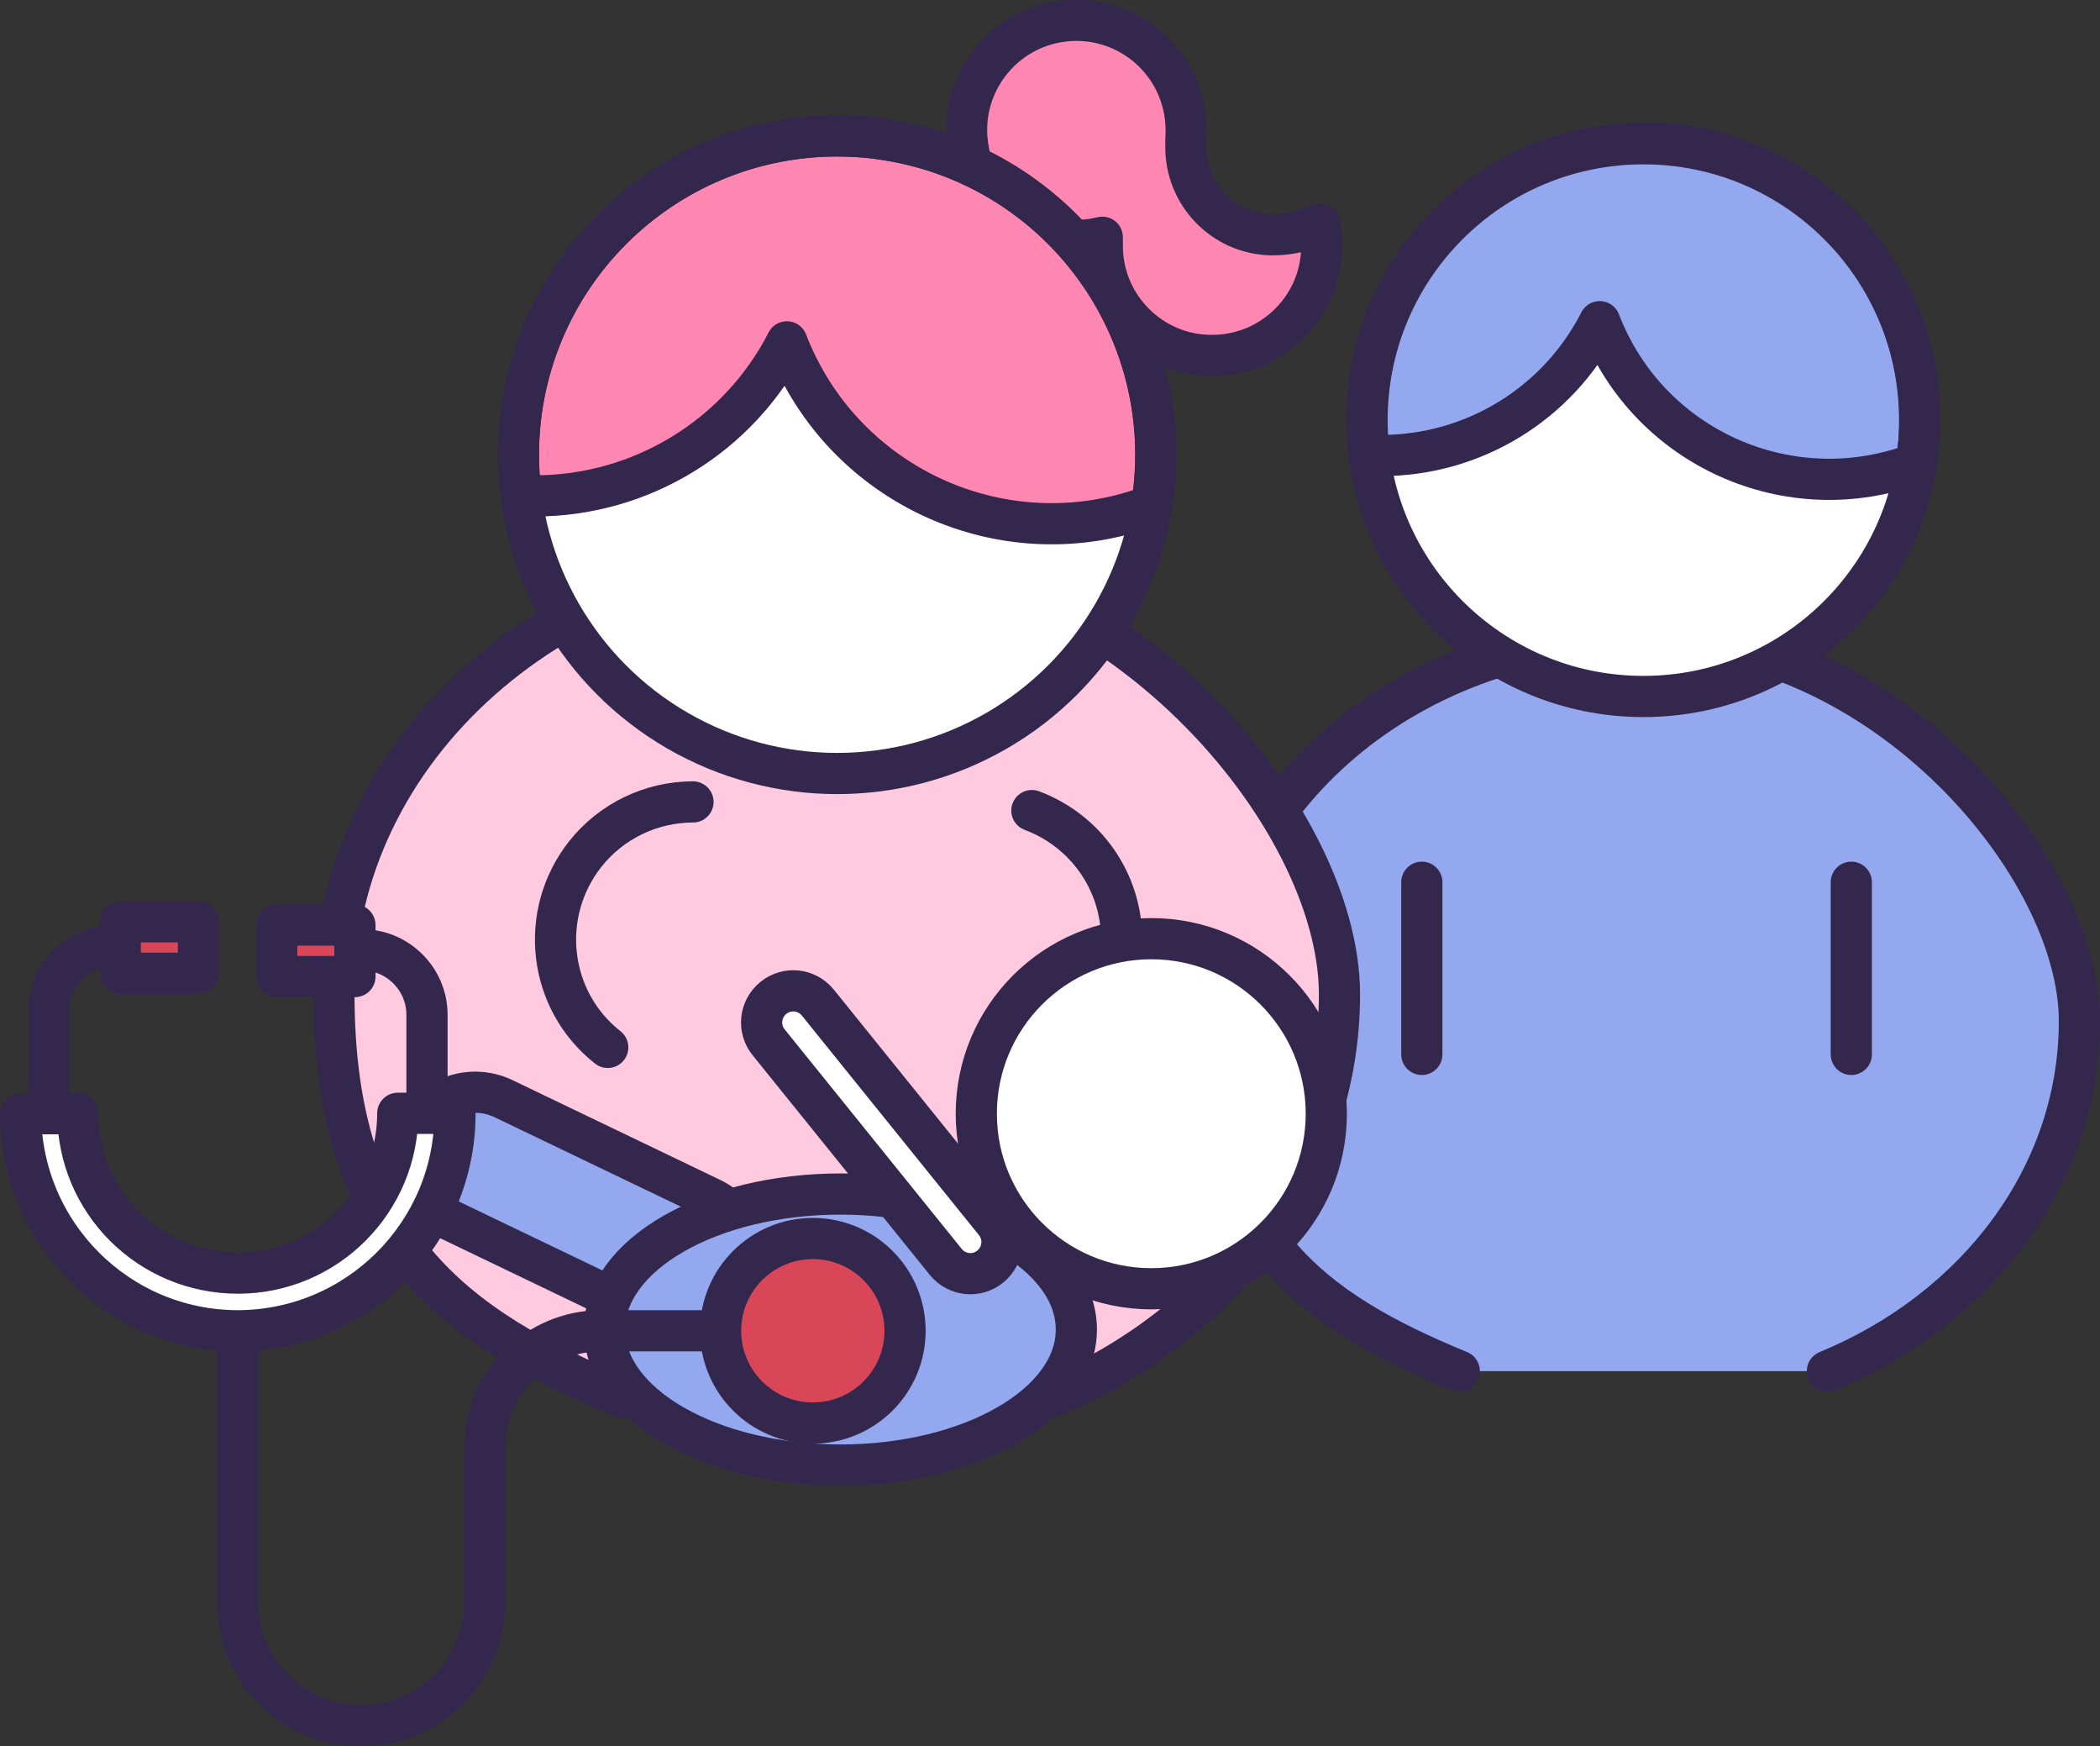 <svg xmlns="http://www.w3.org/2000/svg" id="Layer_1" data-name="Layer 1" viewBox="0 0 510 424"><rect x="0" y="0" width="510" height="424" fill="#333333" stroke="none"/><defs><style>      .cls-1 {        fill: #94a8ef;      }      .cls-1, .cls-2, .cls-3, .cls-4, .cls-5 {        stroke-width: 0px;      }      .cls-2 {        fill: #ffcadf;      }      .cls-3 {        fill: #ff87b1;      }      .cls-6 {        stroke-width: 10px;      }      .cls-6, .cls-7, .cls-8 {        fill: none;        stroke: #34274d;        stroke-linecap: round;        stroke-linejoin: round;      }      .cls-7 {        stroke-width: 10px;      }      .cls-8 {        stroke-width: 10px;      }      .cls-4 {        fill: #d94658;      }      .cls-5 {        fill: #fff;      }    </style></defs><g id="Layer_2" data-name="Layer 2"><g id="Layer_1-2" data-name="Layer 1-2"><path class="cls-1" d="M443.8,332.9c36.2-14.9,61.2-47.4,61.2-85s-47.4-93.8-105.9-93.8-105.9,42-105.9,93.8,25,70.1,61.2,85"></path><path class="cls-7" d="M443.8,332.9c36.2-14.9,61.2-47.4,61.2-85s-47.4-93.8-105.9-93.8-105.9,42-105.9,93.8,25,70.1,61.2,85"></path><circle class="cls-5" cx="399.1" cy="102" r="67.1"></circle><path class="cls-1" d="M399.1,34.8c-37,0-67.1,29.8-67.2,66.8,0,3,.2,6,.6,9,1,0,1.9,0,2.9,0,22.4,0,42.9-12.5,53.1-32.5,11.8,30.7,46.1,46,76.9,34.4,5.9-36.6-19-71.1-55.7-77-3.5-.6-7.1-.8-10.6-.8Z"></path><path class="cls-7" d="M399.1,34.8c-37,0-67.1,29.8-67.2,66.8,0,3,.2,6,.6,9,1,0,1.9,0,2.9,0,22.4,0,42.9-12.5,53.1-32.5,11.8,30.7,46.1,46,76.9,34.4,5.9-36.6-19-71.1-55.7-77-3.5-.6-7.1-.8-10.6-.8Z"></path><circle class="cls-7" cx="399.1" cy="102" r="67.1"></circle><line class="cls-7" x1="345.3" y1="256" x2="345.3" y2="214.2"></line><line class="cls-7" x1="449.6" y1="256" x2="449.6" y2="214.2"></line><path class="cls-2" d="M254.8,339.4c41.7-17.2,70.5-54.6,70.5-98s-54.7-108.1-122.1-108.1-122.1,48.4-122.1,108.1,28.9,80.8,70.5,98"></path><path class="cls-7" d="M147.6,254.3c-14.5-11.4-16.9-32.4-5.5-46.9,6.3-8,16-12.7,26.2-12.7"></path><path class="cls-7" d="M272.4,228.1c0-14-8.7-26.4-21.8-31.3"></path><path class="cls-7" d="M254.8,339.4c41.7-17.2,70.5-54.6,70.5-98s-54.7-108.1-122.1-108.1-122.1,48.4-122.1,108.1,28.9,80.8,70.5,98"></path><circle class="cls-5" cx="203.3" cy="110.4" r="77.4"></circle><path class="cls-3" d="M320.6,54.4c-3.6,1.7-7.5,2.6-11.5,2.6h-.3c-11.7-.2-21-9.9-20.8-21.6,0-.5,0-.9,0-1.4.1-1.4.1-2.8,0-4.2-1-14.7-13.7-25.8-28.4-24.8-14.7,1-25.8,13.7-24.8,28.4.2,2.4.6,4.7,1.4,7,9.2,4.3,17.5,10.5,24.3,18h.9c2.1,0,4.2-.3,6.3-.8,0,.7,0,1.4,0,2.1,0,14.7,12,26.7,26.7,26.6,14.7,0,26.7-12,26.6-26.7,0-1.7-.2-3.5-.5-5.2h0Z"></path><path class="cls-7" d="M320.6,54.4c-3.6,1.7-7.5,2.6-11.5,2.6h-.3c-11.7-.2-21-9.9-20.8-21.6,0-.5,0-.9,0-1.4.1-1.4.1-2.8,0-4.2-1-14.7-13.7-25.8-28.4-24.8-14.7,1-25.8,13.7-24.8,28.4.2,2.4.6,4.7,1.4,7,9.2,4.3,17.5,10.5,24.3,18h.9c2.1,0,4.2-.3,6.3-.8,0,.7,0,1.4,0,2.1,0,14.7,12,26.7,26.7,26.6,14.7,0,26.7-12,26.6-26.7,0-1.7-.2-3.5-.5-5.2h0Z"></path><path class="cls-3" d="M203.3,33c-42.7,0-77.4,34.7-77.4,77.4,0,3.3.2,6.7.7,10,1.1,0,2.2,0,3.3,0,25.8,0,49.5-14.5,61.2-37.4,13.6,35.3,53.2,53.1,88.6,39.7,6.8-42.2-21.9-81.9-64.1-88.7-4.1-.7-8.2-1-12.3-1Z"></path><path class="cls-7" d="M203.3,33c-42.7,0-77.4,34.7-77.4,77.4,0,3.3.2,6.7.7,10,1.1,0,2.2,0,3.3,0,25.8,0,49.5-14.5,61.2-37.4,13.6,35.3,53.2,53.1,88.6,39.7,6.8-42.2-21.9-81.9-64.1-88.7-4.1-.7-8.2-1-12.3-1Z"></path><circle class="cls-7" cx="203.3" cy="110.4" r="77.4"></circle><path class="cls-1" d="M122.3,266.8l50.4,24.2c8,3.9,11.4,13.5,7.5,21.5h0c-3.9,8-13.5,11.4-21.5,7.5l-50.4-24.2c-8-3.9-11.4-13.5-7.5-21.5h0c3.9-8,13.5-11.4,21.5-7.5Z"></path><path class="cls-8" d="M122.4,266.8l50.4,24.2c8,3.9,11.4,13.5,7.5,21.5h0c-3.9,8-13.5,11.4-21.5,7.5l-50.4-24.2c-8-3.9-11.4-13.5-7.5-21.5h0c3.9-8,13.5-11.4,21.5-7.5Z"></path><circle class="cls-5" cx="279.6" cy="270.4" r="42.5"></circle><ellipse class="cls-1" cx="204.1" cy="322.8" rx="57.3" ry="32.9"></ellipse><ellipse class="cls-7" cx="204.1" cy="322.8" rx="57.3" ry="32.9"></ellipse><path class="cls-5" d="M187.7,242.3h0c3.3-2.7,8.1-2.2,10.8,1.1l43,53.3c2.7,3.3,2.2,8.1-1.1,10.8h0c-3.3,2.7-8.1,2.2-10.8-1.1l-43-53.3c-2.7-3.3-2.2-8.1,1.1-10.8Z"></path><path class="cls-6" d="M187.8,242.3h0c3.3-2.7,8.1-2.2,10.8,1.1l43,53.3c2.7,3.3,2.2,8.1-1.1,10.8h0c-3.3,2.7-8.1,2.2-10.8-1.1l-43-53.3c-2.7-3.3-2.2-8.1,1.1-10.8Z"></path><circle class="cls-7" cx="279.6" cy="270.4" r="42.5"></circle><circle class="cls-4" cx="197.4" cy="323.1" r="22.4"></circle><circle class="cls-7" cx="197.4" cy="323.1" r="22.4"></circle><path class="cls-7" d="M174.6,323.1h-28.6c-15.6,0-28.3,12.7-28.3,28.3h0v37.6c0,16.6-13.4,30-30,30h0c-16.6,0-30-13.4-30-30h0v-63.5"></path><path class="cls-5" d="M18.9,270.3c0,21.5,17.4,38.8,38.9,38.8,21.4,0,38.8-17.4,38.8-38.8h13.9c0,29.1-23.6,52.7-52.7,52.8-29.1,0-52.7-23.6-52.8-52.7,0,0,0,0,0,0h13.9Z"></path><path class="cls-7" d="M18.9,270.3c0,21.5,17.4,38.8,38.9,38.8,21.4,0,38.8-17.4,38.8-38.8h13.9c0,29.1-23.6,52.7-52.7,52.8-29.1,0-52.7-23.6-52.8-52.7,0,0,0,0,0,0h13.9Z"></path><rect class="cls-4" x="29.2" y="223.8" width="19" height="12.5"></rect><rect class="cls-4" x="67.2" y="224.6" width="19" height="12.5"></rect><path class="cls-7" d="M11.8,268.9v-23.4c0-8.7,7-15.8,15.7-15.8h1.6"></path><rect class="cls-7" x="29.2" y="223.8" width="19" height="12.5"></rect><path class="cls-7" d="M103.7,269.8v-23.4c0-8.7-7.1-15.8-15.8-15.8h-1.6"></path><rect class="cls-7" x="67.2" y="224.6" width="19" height="12.5"></rect></g></g></svg>